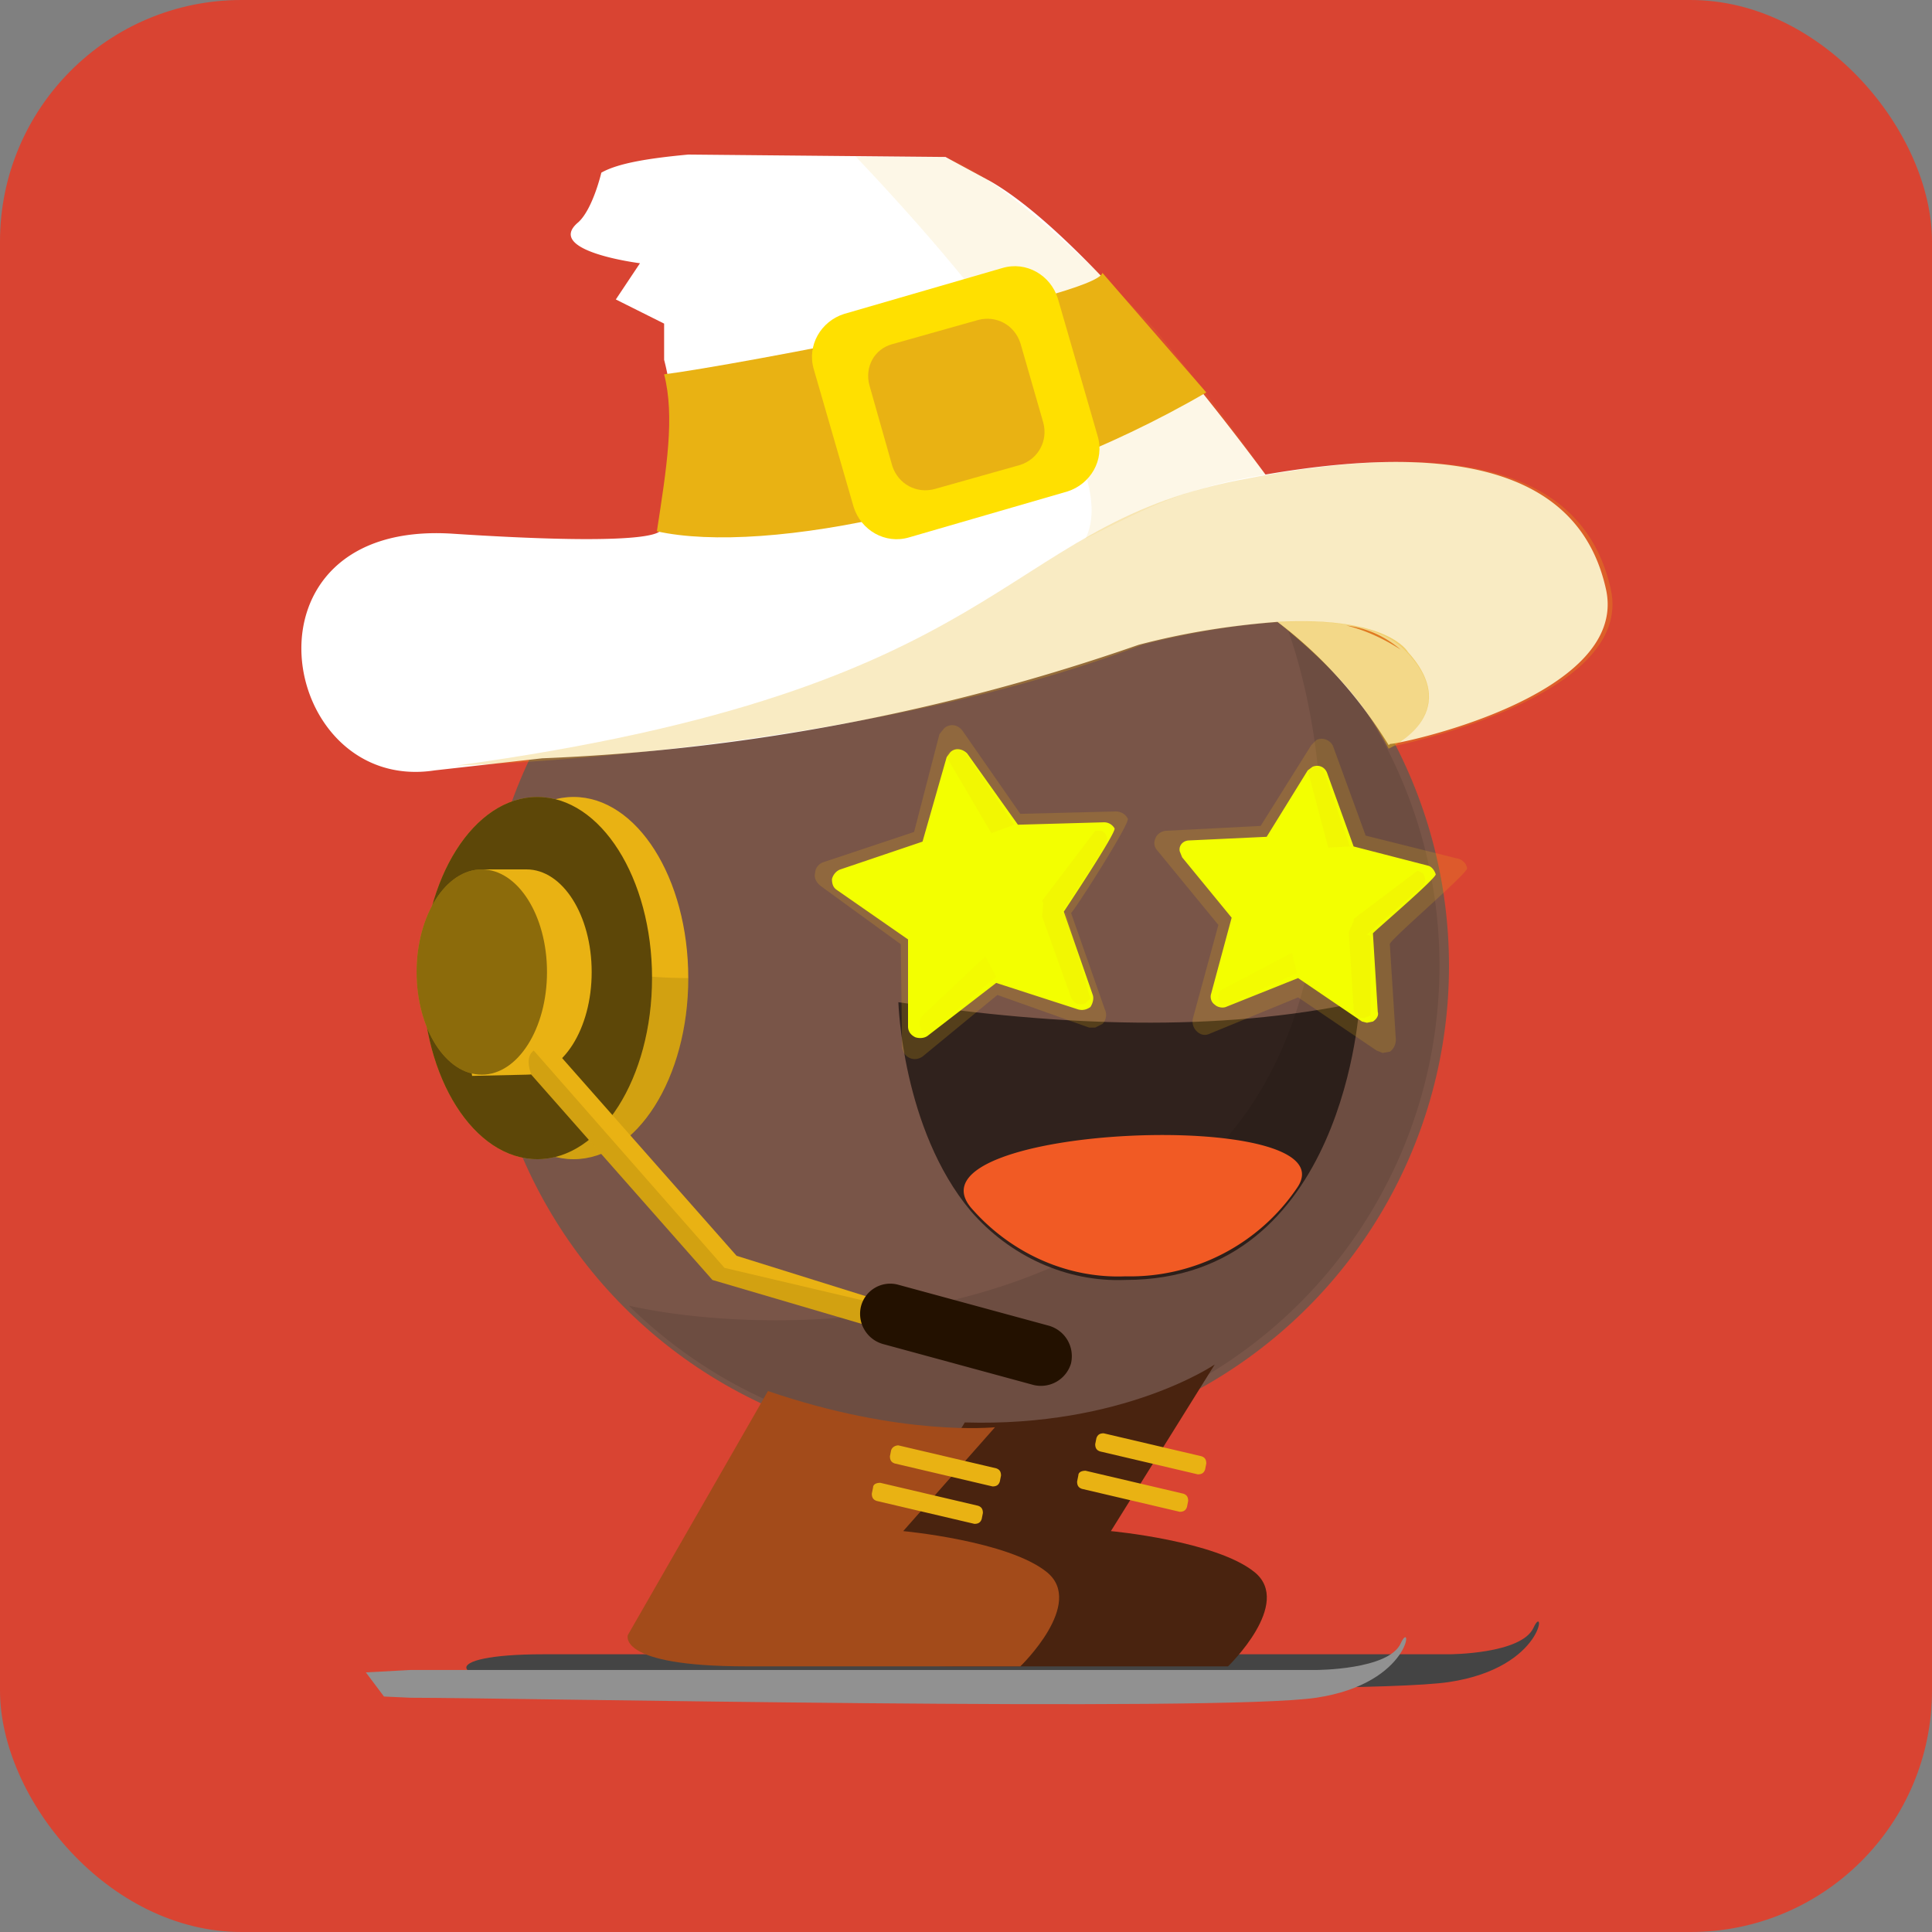 <svg viewBox="0 0 160 160" width="160" height="160" xmlns="http://www.w3.org/2000/svg">
    <rect x="0" y="0" width="160" height="160" fill="#808080" stroke="none"/>
    <defs><clipPath id="rectangle-clip-173">
    <rect x="0" y="0" width="160" height="160" rx="20" ry="20"/>
    </clipPath></defs>
    <g clip-path="url(#rectangle-clip-173)">
    <g color="#795548" fill="#E9B213">
<rect fill="#D94432" x="0" y="0" width="160" height="160"/>
<circle cx="80" cy="80" r="40" fill="#795548"/>
<g opacity=".1" fill="#010101"><path d="M119.21,80a39.46,39.46,0,0,1-67.13,28.13c10.36,2.33,36,3,49.82-14.28,10.39-12.47,8.31-33.23,4.16-43.26A39.35,39.35,0,0,1,119.21,80Z"/></g>
<path d="M133 48.8c-1.9-8.6-10.2-12.6-28.2-9.5C99.4 32 89 19 82 15l-3.7-2-21.3-.2c-3.2.3-5.8.7-7.2 1.5 0 0-.7 3-1.9 4.1-2.9 2.4 5.1 3.4 5.1 3.4l-2 3 4 2v3c1.8 6.9-.3 14-.3 14s1.2 1.6-17.2.4C19.1 43 23 65.8 36 63.8l8.9-1a171 171 0 0049.4-9.4c3.8-1 7.6-1.6 11.5-1.9 3.7 2.8 6.8 6.3 9.2 10.2l.3-.2-.2.1c0 .2 19.9-3.8 17.9-12.8zm-21.5 3c1.7.2 3.2.9 4.5 2-1.4-.9-2.9-1.6-4.5-2z" fill="#fff"/><path d="M105.8 51.5c3.7 3 7 6.2 9.2 10.5 0 0 6.3-2.8 1.6-8 0 0-1.6-3-10.8-2.5z" opacity=".5"/><path d="M37.8 63.4s33-.9 56.8-10c0 0 16.7-4.6 21.7.4s-.9 8-.9 8 20-4 18-13-11-13-31-9-18.6 17.3-64.6 23.6z" opacity=".25"/><path d="M70.9 13c11 11.6 22 25.6 19 31.6 5-2.5 8.1-4.2 14.9-5.3-2.9-4.2-6-8.2-9.2-12.1C95.6 27.2 83 14 78 13z" opacity=".1"/><path d="M54.4 44c9 2 29.2-2 45.5-11.5l-8.6-9.9c-.5 2-30.7 7.7-36.3 8.4.9 3.5.2 7.8-.6 13z"/><path d="M69.9 26L83 22.2c2-.6 4 .6 4.6 2.5l3.3 11.4c.6 2-.6 4-2.5 4.6l-13.1 3.8c-2 .6-4-.6-4.6-2.5l-3.3-11.4c-.6-2 .6-4 2.5-4.6z" fill="#ffe000"/><path d="M73.9 28.5l7.1-2c1.5-.4 3 .4 3.5 1.9l1.9 6.6c.4 1.5-.4 3-1.9 3.5l-7.1 2c-1.5.4-3-.4-3.5-1.9L72 31.9c-.4-1.5.4-3 1.9-3.4z"/>
<ellipse cx="47.5" cy="81" rx="9.5" ry="15"/><path d="M57 81c0 8.3-4.2 15-9.5 15S38 89.3 38 81s4 0 19 0z" fill="#010101" opacity=".1"/><ellipse cx="44.5" cy="81" rx="9.5" ry="15"/><ellipse cx="44.5" cy="81" rx="9.5" ry="15" fill="#010101" opacity=".6"/><path d="M49 80.5c0 4.7-2.4 8.5-5.4 8.5l-4.5.1c-.5-2.8-.8-5.7-.9-8.6 0-2.6 1.9-8.5 1.9-8.5h3.5c3 0 5.4 3.8 5.4 8.5z"/><ellipse cx="39.9" cy="80.5" rx="5.4" ry="8.5"/><path d="M44 89l15 17 17 5 1-2-16-5-15-17s-3-1-2 2z"/><g fill="#010101"><ellipse cx="39.9" cy="80.5" rx="5.4" ry="8.5" opacity=".4"/><path d="M44 89l15 17 17 5 1-2-17-4-15.8-18c-.4.3-.6.9-.2 2z" opacity=".1"/></g><path d="M74.4 106.4l12.5 3.4c1.3.4 2.1 1.7 1.8 3.1a2.6 2.6 0 01-3.1 1.8l-12.5-3.4a2.6 2.6 0 01-1.8-3.1 2.5 2.5 0 013.1-1.8z" fill="#231100"/>
<path d="M74.4 83c13.5 2 26.4 2.5 38.2 0 0 0-1.1 23-19.4 23-4.9.2-9.6-2-12.8-5.7-5.7-6.8-6-17.3-6-17.3z" fill="#010101" opacity=".6"/><path d="M107.4 98.4a16.7 16.7 0 01-14.2 7.3c-4.9.2-9.6-2-12.8-5.7-5.7-6.9 31.8-8.4 27-1.6z" fill="#f15a24"/><g opacity=".2"><path d="M93.4 67.8c-.2-.4-.6-.6-1-.6l-7.9.2-4.8-6.9c-.4-.5-1-.6-1.5-.2l-.4.5-2.1 8.1-7.5 2.5a1 1 0 00-.7.9c-.1.4.1.8.5 1.1l6.6 4.8.1 8.4c0 .4.2.8.6 1 .4.2.8.1 1.1-.1l6.2-5.1 7.6 2.7h.5l.6-.3c.3-.3.4-.8.2-1.2l-2.8-8c.1.1 4.9-7.4 4.7-7.8zM121.5 71.9a1 1 0 00-.8-.8l-7.6-1.9-2.7-7.4c-.2-.5-.9-.8-1.4-.5l-.4.4-4.2 6.7-7.8.4c-.4 0-.8.3-.9.6-.2.4-.1.8.2 1.1l5 6.1-2.1 7.7c-.1.4 0 .8.3 1.1.3.3.7.4 1.1.2l7.3-3L114 87l.5.2.6-.1c.3-.2.5-.6.5-1l-.5-7.9c-.1-.3 6.5-5.9 6.4-6.3z"/></g><g fill="#f3ff00"><path d="M92.3 68.6a1 1 0 00-.9-.5l-7.1.2-4.2-5.9c-.4-.4-1-.5-1.4-.1l-.3.4-2 7-6.8 2.3c-.3.1-.6.4-.7.8 0 .4.1.7.4.9l5.9 4.1V85c0 .4.2.7.6.9.3.1.7.1 1-.1l5.7-4.4 6.8 2.2c.4.1.7 0 1-.2.2-.3.3-.7.2-1l-2.4-6.9s4.4-6.6 4.2-6.9zM118.9 72.4c-.1-.3-.3-.6-.6-.7l-6.2-1.6-2.2-6.1c-.2-.5-.7-.7-1.2-.5l-.4.3-3.4 5.5-6.4.3c-.5 0-.9.4-.8.9l.2.5 4.1 5-1.7 6.3c-.1.3 0 .7.3.9.2.2.6.3.9.2l6-2.4 5.3 3.6.4.1.5-.1c.3-.2.5-.5.4-.8l-.4-6.5c-.1 0 5.3-4.6 5.2-4.9z"/></g><g opacity=".1"><path d="M84 68.3l-4-5.9a1 1 0 00-1.3-.2c-.2.1-.3.3-.3.5l3.7 6.3 1.9-.7zM90.7 68.8l-4.4 5.8.1.2-.1 1.1 2.4 6.7c.2.5.7.7 1.2.5l.4-.4-2-7.1h-.4l3.7-5.6c.2-.4.1-1-.4-1.2h-.5zM111.8 70.1l-2.1-6.1c-.2-.4-.6-.6-1-.5l-.4.3 1.7 6.4 1.8-.1zM117.4 72.1l-5.3 4v.2l-.4.9.4 6.4c0 .4.4.8.9.7l.5-.2v-6.6l-.3-.1 4.6-4c.3-.3.3-.8 0-1.1l-.4-.2z"/></g><g opacity=".05"><path d="M81.6 79.2l-5.2 4.9a1 1 0 000 1.3l.5.2 5.6-4.7-.9-1.7zM107 78.9l-5.7 3c-.4.2-.5.7-.3 1.1.1.2.2.3.4.3l6-2.7-.4-1.7z"/></g>
<path d="M45 137h75s6 0 7-2.2 1 3.3-7 4.5-67 0-75 0-9-2.3 0-2.3z" fill="#444"/><path d="M34 138.3h75s6 0 7-2.2 1 3.3-7 4.5-67 0-75 0l-2.2-.1-1.5-2 3.7-.2z" fill="#919191"/><path d="M79.9 117.8l-10.6 17.6S68.2 138 79 138h22.7s5.4-5.2 2.2-7.8-11.9-3.4-11.9-3.4l8.6-13.8s-7.6 5.2-20.7 4.8z" fill="#49230f"/><path d="M63.6 115.2L52 135.4s-1 2.6 9.8 2.6h22.7s5.4-5.2 2.2-7.8-11.9-3.4-11.9-3.4l7.6-8.6c-.1 0-7.7.8-18.8-3z" fill="#a34b1a"/><path d="M74.4 119.7l8.1 1.9c.3.1.4.3.4.6l-.1.5c-.1.3-.3.4-.6.4l-8.1-1.9c-.3-.1-.4-.3-.4-.6l.1-.5c.1-.3.4-.4.6-.4zM72.9 122.8l8.1 1.9c.3.1.4.3.4.6l-.1.5c-.1.3-.3.4-.6.4l-8.1-1.9c-.3-.1-.4-.3-.4-.6l.1-.5c0-.3.3-.4.6-.4zM91.4 118.7l8.1 1.9c.3.1.4.3.4.6l-.1.5c-.1.3-.3.4-.6.4l-8.1-1.9c-.3-.1-.4-.3-.4-.6l.1-.5c.1-.3.3-.4.6-.4zM89.9 121.8l8.1 1.9c.3.1.4.3.4.6l-.1.5c-.1.3-.3.4-.6.4l-8.1-1.9c-.3-.1-.4-.3-.4-.6l.1-.5c0-.3.3-.4.6-.4z"/>
</g>
    </g></svg>